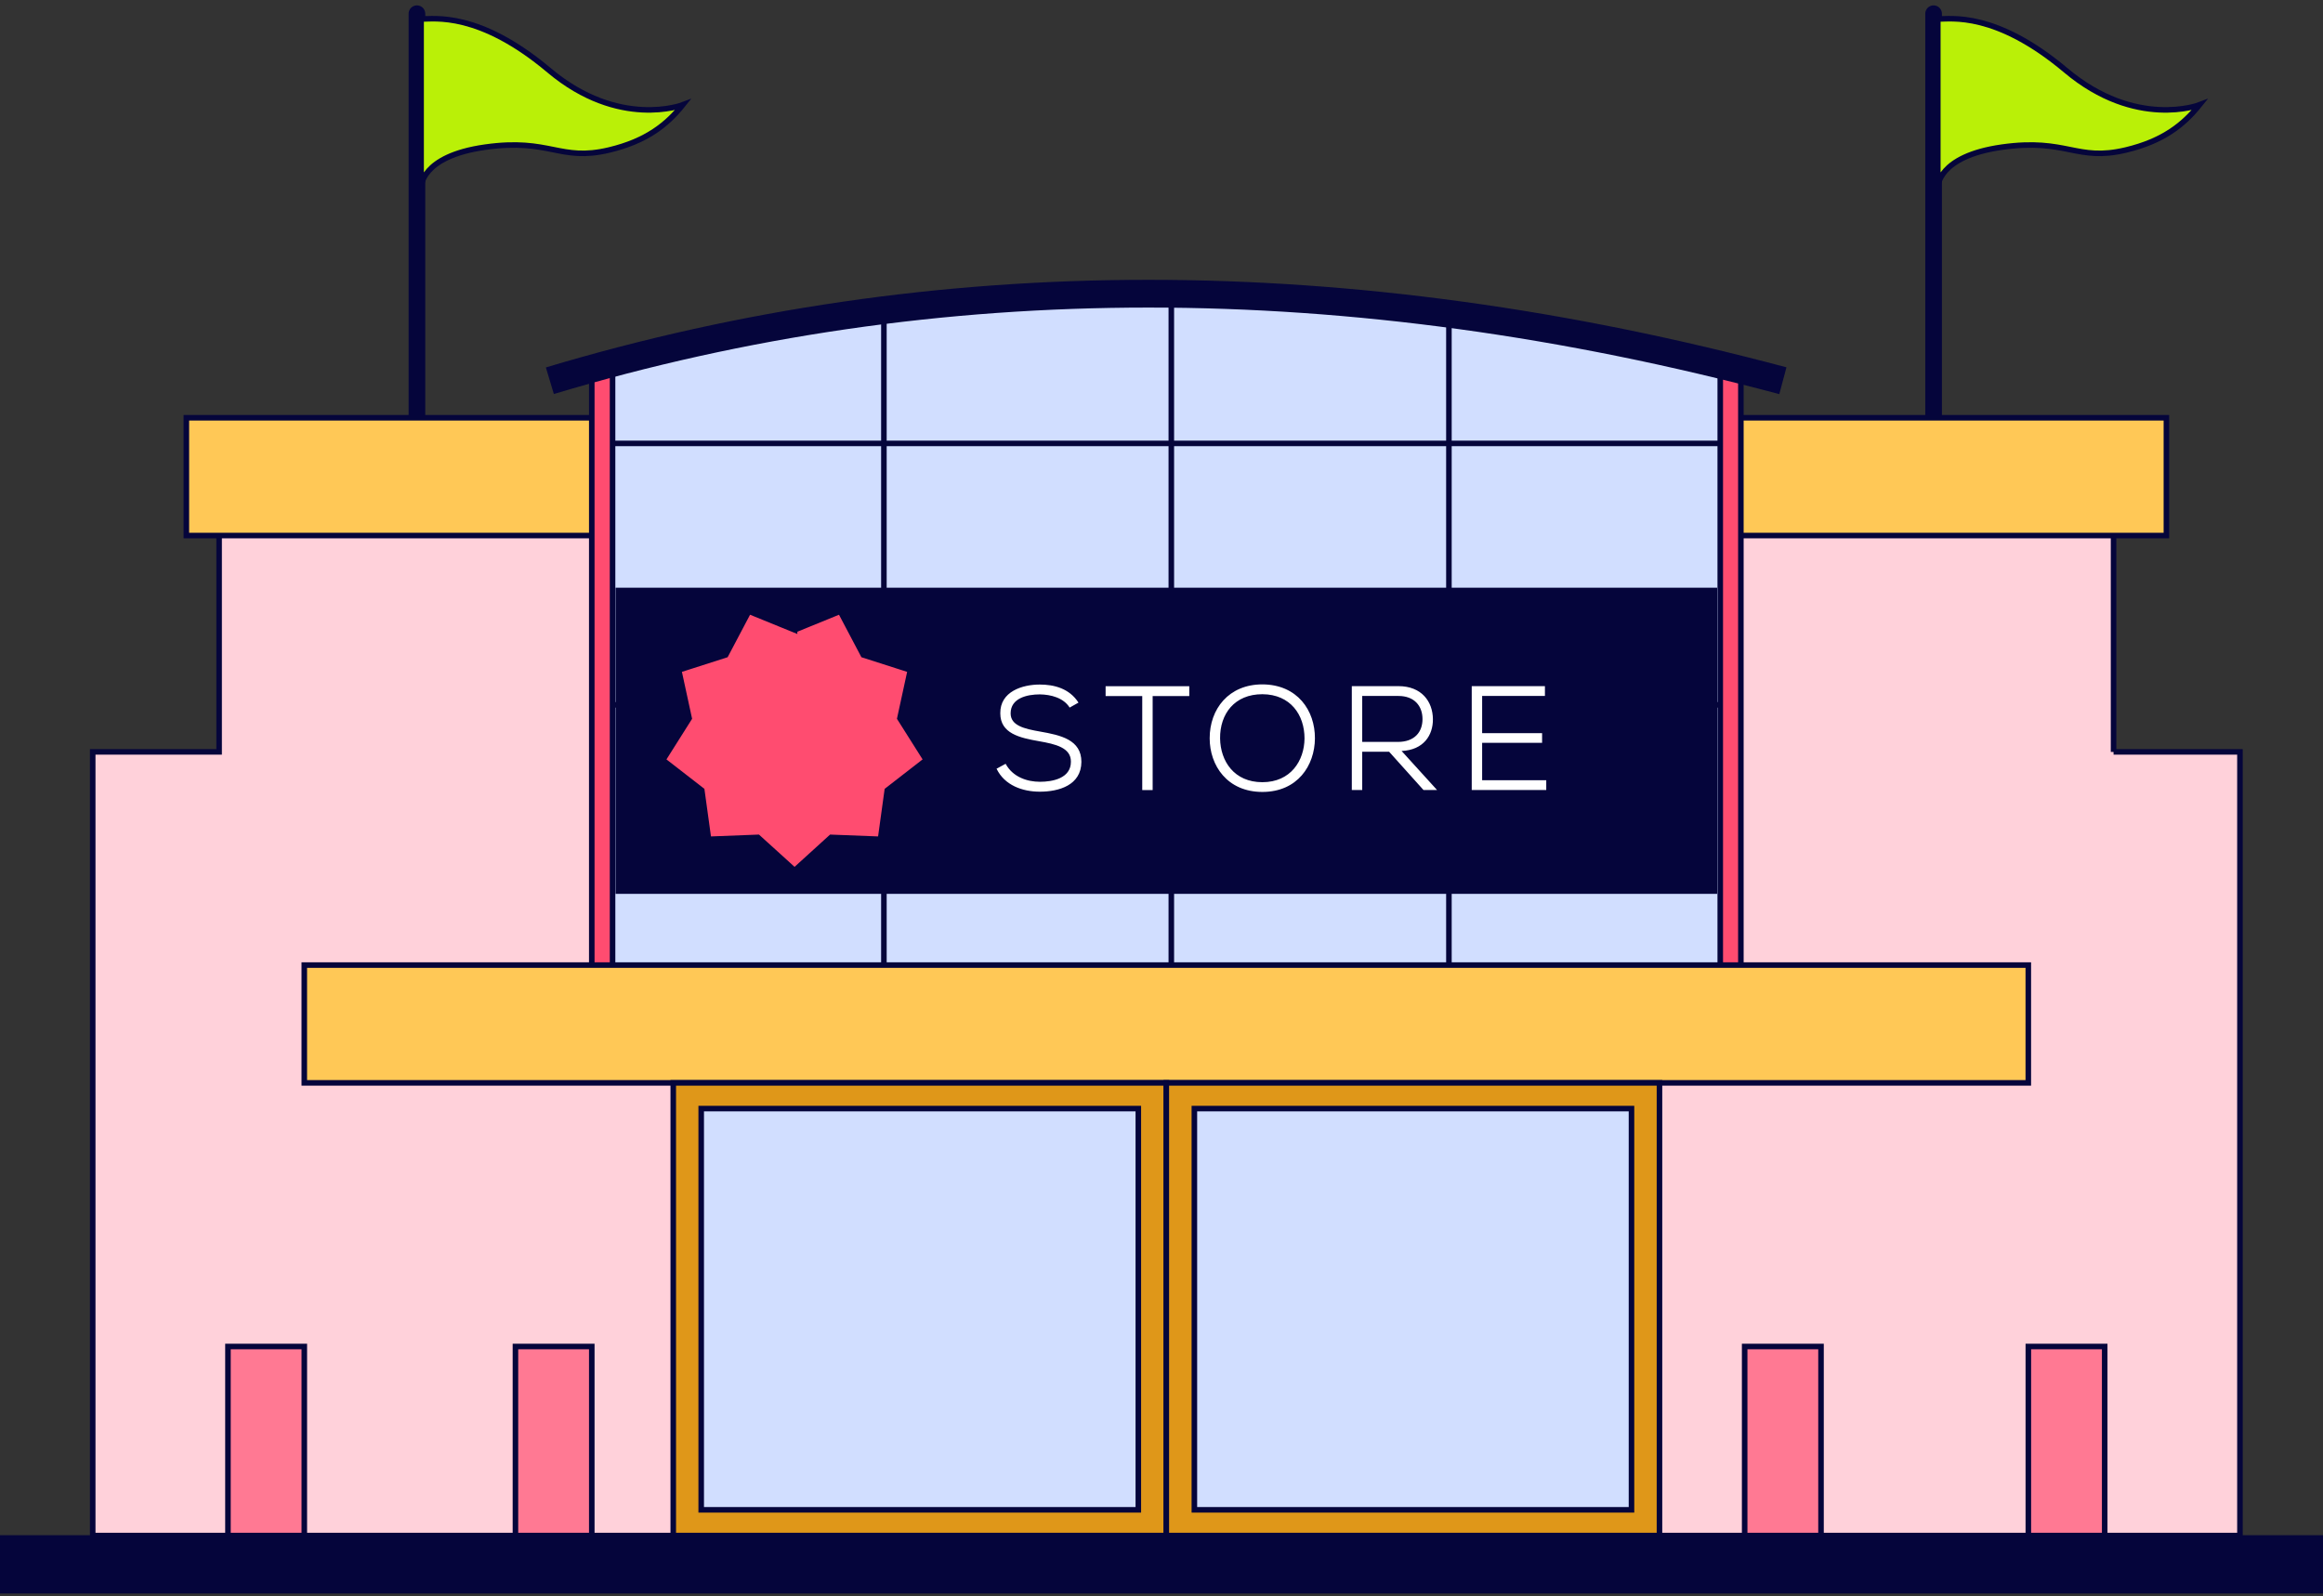 <svg width="339" height="233" viewBox="0 0 339 233" fill="none" xmlns="http://www.w3.org/2000/svg" aria-hidden="true">
	<rect x="0" y="0" width="339" height="233" fill="#333333" stroke="none"/>
	<path d="M60.844 2v63.231" stroke="#05053B" stroke-width="2.43" stroke-miterlimit="10" stroke-linecap="round"/>
	<path d="M61.453 2.777c1.944 0 8.457-1.106 18.688 7.497 10.23 8.603 19.501 5.03 19.501 5.03-2.296 2.868-5.285 5.286-10.729 6.586-7.254 1.738-8.602-1.75-18.092-.413-9.49 1.324-9.368 5.869-9.368 5.869V2.777z" fill="#BAF007" stroke="#05053B" stroke-width=".81" stroke-miterlimit="10"/>
	<path d="M282.172 2v63.231" stroke="#05053B" stroke-width="2.43" stroke-miterlimit="10" stroke-linecap="round"/>
	<path d="M282.789 2.777c1.944 0 8.457-1.106 18.688 7.497 10.23 8.603 19.501 5.03 19.501 5.03-2.296 2.868-5.285 5.286-10.729 6.586-7.254 1.738-8.602-1.75-18.092-.413-9.489 1.336-9.368 5.869-9.368 5.869V2.777z" fill="#BAF007" stroke="#05053B" stroke-width=".81" stroke-miterlimit="10"/>
	<path d="M308.437 109.751V73.19H31.976v36.561H13.53v114.385h313.35V109.751h-18.444z" fill="#FFD1DA" stroke="#05053B" stroke-width=".81" stroke-miterlimit="10"/>
	<path d="M316.147 60.978H27.195v17.193h288.952V60.978z" fill="#FFC856" stroke="#05053B" stroke-width=".81" stroke-miterlimit="10"/>
	<path d="M254.049 54.866c-56.403-14.86-112.283-14.459-167.69 0v86.986h167.69V54.866z" fill="#FF4C70" stroke="#05053B" stroke-width=".81" stroke-miterlimit="10"/>
	<mask id="stats-store_svg__a" style="mask-type:luminance" maskUnits="userSpaceOnUse" x="87" y="43" width="166" height="99">
		<path d="M252.976 54.065c-55.6-14.86-110.703-14.46-165.32 0v86.986h165.32V54.065z" fill="#fff"/>
	</mask>
	<g mask="url(#stats-store_svg__a)">
		<path d="M128.989 141.051H89.391v-38.165h39.598v38.165zm41.944-38.165h-41.944v38.165h41.944v-38.165zm40.51 0h-40.51v38.165h40.51v-38.165zm39.598 0h-39.598v38.165h39.598v-38.165zM128.989 64.721H89.391v38.165h39.598V64.721zm41.944 0h-41.944v38.165h41.944V64.721zm40.51 0h-40.51v38.165h40.51V64.721zm39.598 0h-39.598v38.165h39.598V64.721zM128.989 27.844H89.391v36.877h39.598V27.844zm41.944 0h-41.944v36.877h41.944V27.844zm40.51 0h-40.51v36.877h40.51V27.844zm39.598 0h-39.598v36.877h39.598V27.844z" fill="#D1DEFF"/>
		<path d="M128.989 141.051H89.391v-38.165m39.598 38.165v-38.165m0 38.165h41.944m-81.542-38.165h39.598m-39.598 0V64.721m39.598 38.165h41.944m-41.944 0V64.721m41.944 38.165v38.165m0-38.165h40.51m-40.51 0V64.721m0 76.33h40.51m0-38.165v38.165m0-38.165h39.598m-39.598 0V64.721m0 76.33h39.598v-38.165m0 0V64.721m-122.052 0H89.391m39.598 0h41.944m-41.944 0V27.844M89.391 64.721V27.844h39.598m41.944 36.877h40.51m-40.51 0V27.844m40.51 36.877h39.598m-39.598 0V27.844m39.598 36.877V27.844h-39.598m-82.454 0h41.944m0 0h40.51" stroke="#05053B" stroke-width=".81" stroke-miterlimit="10"/>
	</g>
	<path d="M295.995 140.868H44.406v17.193h251.589v-17.193z" fill="#FFC856" stroke="#05053B" stroke-width=".81" stroke-miterlimit="10"/>
	<path d="M86.36 196.542H75.22v27.594h11.14v-27.594zm-41.952 0H33.266v27.594h11.142v-27.594zm221.336 0h-11.142v27.594h11.142v-27.594zm41.398 0H296v27.594h11.142v-27.594z" fill="#FF7993" stroke="#05053B" stroke-width=".81" stroke-miterlimit="10"/>
	<path d="M250.184 86.19H90.234v43.876h159.95V86.19z" fill="#05053B" stroke="#05053B" stroke-width=".81" stroke-miterlimit="10"/>
	<path d="M115.953 91.938l6.671-2.722 3.365 6.38 6.865 2.199-1.531 7.047 3.852 6.099-5.698 4.423-.985 7.145-7.205-.28-5.334 4.848-5.346-4.848-7.205.28-.985-7.145-5.698-4.423 3.851-6.099-1.53-7.047 6.865-2.2 3.365-6.379 6.683 2.722z" fill="#FF4C70" stroke="#05053B" stroke-width=".81" stroke-miterlimit="10"/>
	<path d="M156.098 103.287c-.887-1.434-2.746-1.908-4.35-1.932-1.859 0-4.265.546-4.265 2.77 0 1.774 1.944 2.248 4.314 2.661 2.989.522 6.014 1.191 6.014 4.423-.024 3.426-3.317 4.35-6.063 4.35-2.552 0-5.152-.936-6.318-3.354l1.324-.717c1.045 1.944 3.159 2.625 5.006 2.625 1.847 0 4.52-.498 4.52-2.929.024-2.053-2.272-2.575-4.629-2.989-2.856-.498-5.675-1.13-5.675-4.07-.048-3.183 3.208-4.204 5.76-4.204 2.078 0 4.313.559 5.65 2.637l-1.276.716-.012.013zm10.592-1.69h-5.346v-1.433h12.211v1.433h-5.346v13.73h-1.519v-13.73zm25.2 6.185c-.025 3.961-2.54 7.813-7.667 7.813-5.128 0-7.692-3.852-7.692-7.837 0-4.265 2.771-7.861 7.692-7.861 5.127.024 7.691 3.827 7.667 7.885zm-7.667 6.391c4.131 0 6.123-3.134 6.148-6.391 0-3.402-2.017-6.427-6.148-6.452-4.071 0-6.209 2.88-6.173 6.452.049 3.317 2.041 6.391 6.173 6.391zm25.48 1.143h-1.968l-5.018-5.59h-3.925v5.59h-1.519v-15.164h6.805c3.378 0 5.006 2.248 5.03 4.811.024 2.358-1.361 4.508-4.569 4.654l5.177 5.699h-.013zm-10.911-13.73v6.707h5.201c2.43 0 3.596-1.434 3.596-3.33 0-1.895-1.166-3.377-3.511-3.377h-5.286zm26.856 13.73h-10.875v-15.164h10.681v1.434h-9.162v5.431h8.749v1.409h-8.749v5.456h9.356v1.434z" fill="#fff"/>
	<path d="M170.218 158.062H98.25v66.074h71.968v-66.074z" fill="#DF9719" stroke="#05053B" stroke-width=".81" stroke-miterlimit="10"/>
	<path d="M166.118 161.816h-63.79v58.566h63.79v-58.566z" fill="#D1DEFF" stroke="#05053B" stroke-width=".81" stroke-miterlimit="10"/>
	<path d="M242.171 158.062h-71.968v66.074h71.968v-66.074z" fill="#DF9719" stroke="#05053B" stroke-width=".81" stroke-miterlimit="10"/>
	<path d="M238.087 161.816h-63.79v58.566h63.79v-58.566z" fill="#D1DEFF" stroke="#05053B" stroke-width=".81" stroke-miterlimit="10"/>
	<path d="M80.242 55.572c56.488-16.938 116.475-16.938 179.937 0" stroke="#05053B" stroke-width="4.05" stroke-miterlimit="10"/>
	<path d="M339 224.087H0v8.506h339v-8.506z" fill="#05053B"/>
</svg>
